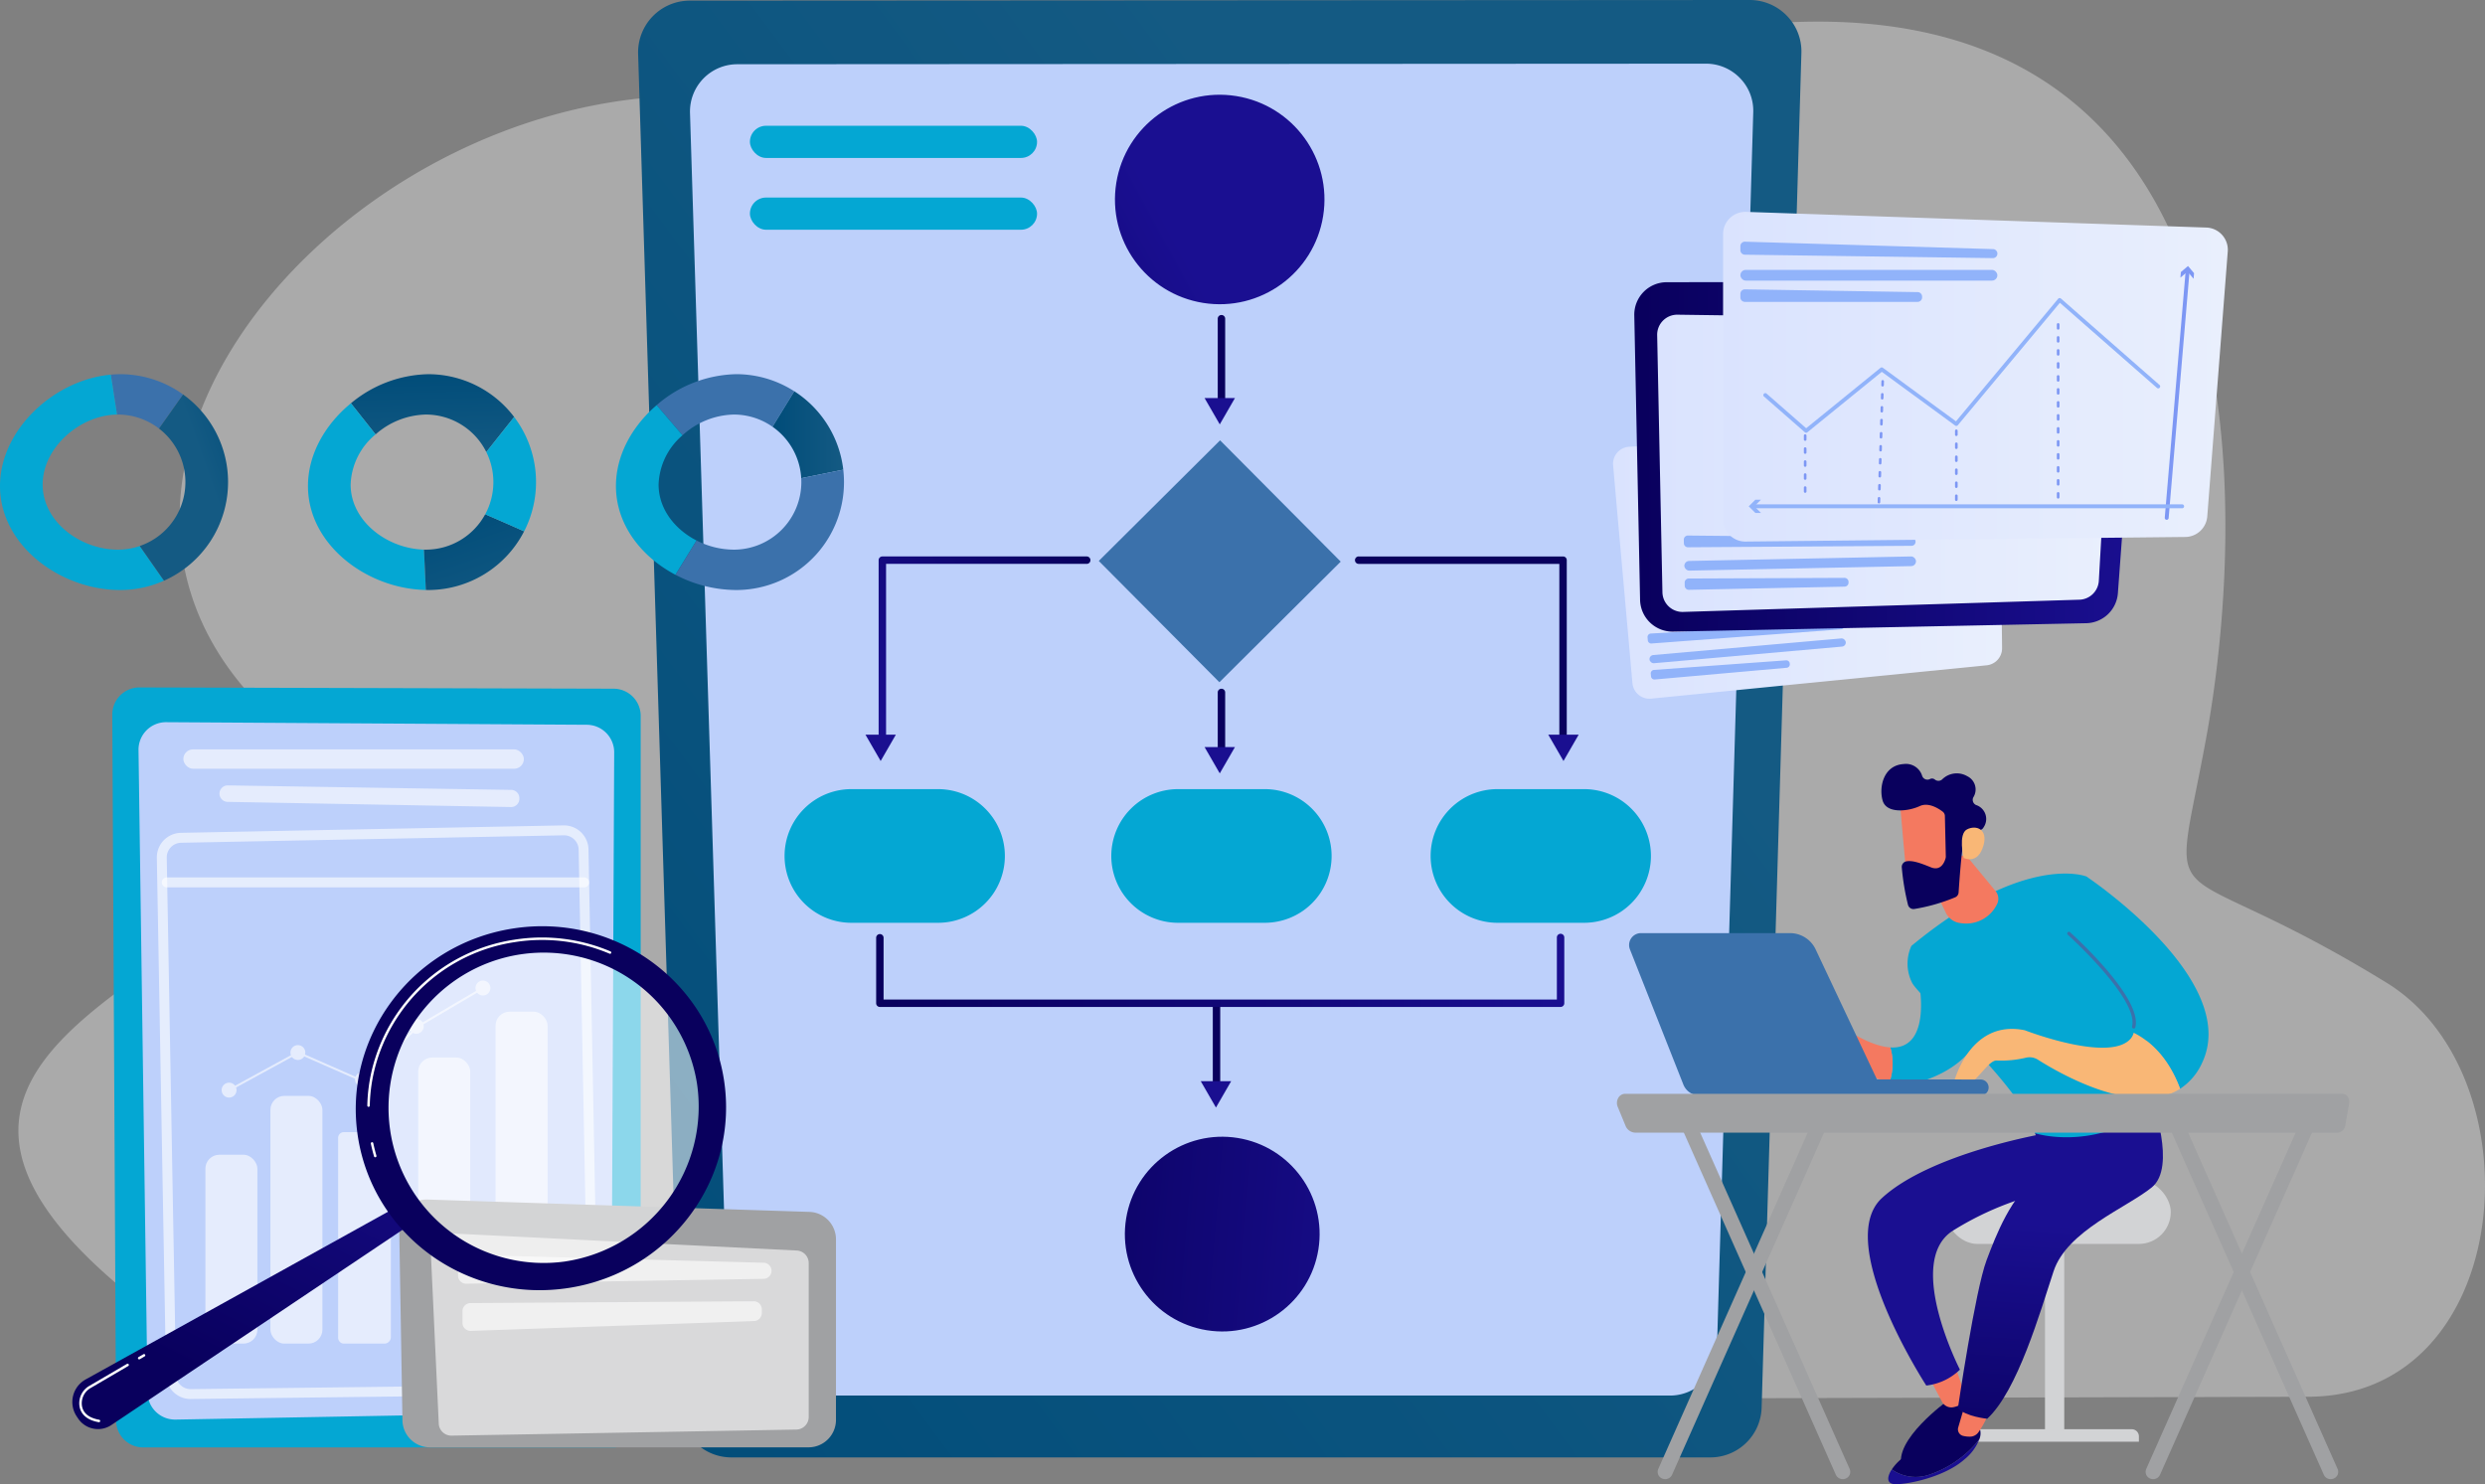 <svg xmlns="http://www.w3.org/2000/svg" xmlns:xlink="http://www.w3.org/1999/xlink" width="377.919" height="225.723" viewBox="0 0 377.919 225.723"><rect x="0" y="0" width="377.919" height="225.723" fill="#808080" stroke="none"/><defs><style>.a{fill:#eaeaea;opacity:0.4;}.b{fill:url(#a);}.c{fill:#bdd0fb;}.d{fill:url(#b);}.e{fill:url(#c);}.f{fill:#3b71ab;}.g{fill:#04a7d3;}.h{fill:url(#d);}.i{fill:url(#e);}.j{fill:url(#f);}.k{fill:url(#g);}.l{fill:url(#h);}.m{fill:url(#i);}.n{fill:url(#j);}.o{fill:url(#k);}.p{fill:url(#l);}.q{fill:url(#m);}.r{fill:url(#n);}.aq,.s,.t,.v{fill:#fff;}.s,.u{opacity:0.6;}.t{opacity:0.61;}.w{fill:#a0a1a3;}.x{fill:url(#o);}.y{fill:url(#p);}.z{fill:url(#q);}.aa{fill:url(#r);}.ab{fill:#d2d3d5;}.ac{fill:url(#s);}.ad{fill:url(#t);}.ae{fill:url(#u);}.af{fill:url(#v);}.ag{fill:url(#w);}.ah{fill:url(#x);}.ai{fill:url(#y);}.aj{fill:url(#z);}.ak{fill:url(#aa);}.al{fill:url(#ab);}.am{fill:url(#ac);}.an{fill:url(#ad);}.ao{fill:url(#ae);}.ap{fill:url(#af);}.aq{opacity:0.54;}.ar{fill:url(#ag);}.as{fill:url(#ai);}.at{fill:#91b3fa;}.au{fill:#7d97f4;}</style><linearGradient id="a" x1="-0.086" y1="1.025" x2="0.727" y2="0.275" gradientUnits="objectBoundingBox"><stop offset="0" stop-color="#004c79"/><stop offset="1" stop-color="#145a83"/></linearGradient><linearGradient id="b" x1="-0.73" y1="-1.099" x2="0.333" y2="0.283" gradientUnits="objectBoundingBox"><stop offset="0" stop-color="#09005d"/><stop offset="1" stop-color="#1a0f91"/></linearGradient><linearGradient id="c" x1="0.415" y1="-0.643" x2="0.58" y2="1.569" xlink:href="#b"/><linearGradient id="d" x1="-523.045" y1="29.978" x2="-534.278" y2="30.369" gradientUnits="objectBoundingBox"><stop offset="0" stop-color="#09005d"/><stop offset="1" stop-color="#1a0f90"/></linearGradient><linearGradient id="e" x1="-127.153" y1="113.524" x2="-127.541" y2="112.582" xlink:href="#d"/><linearGradient id="f" x1="-475.737" y1="34.84" x2="-484.252" y2="35.232" xlink:href="#d"/><linearGradient id="g" x1="-115.676" y1="100.269" x2="-116.064" y2="99.327" xlink:href="#d"/><linearGradient id="h" x1="-430.348" y1="23.858" x2="-441.308" y2="24.249" xlink:href="#d"/><linearGradient id="i" x1="-104.562" y1="87.725" x2="-104.95" y2="86.783" xlink:href="#d"/><linearGradient id="j" x1="0.982" y1="-0.027" x2="-0.16" y2="0.597" xlink:href="#d"/><linearGradient id="k" x1="-104.932" y1="113.615" x2="-105.319" y2="112.673" xlink:href="#d"/><linearGradient id="l" x1="-8.559" y1="-0.023" x2="-9.702" y2="0.601" xlink:href="#d"/><linearGradient id="m" x1="-127.363" y1="172.146" x2="-127.751" y2="171.204" xlink:href="#d"/><linearGradient id="n" x1="0" y1="0.5" x2="1" y2="0.5" xlink:href="#d"/><linearGradient id="o" x1="1.233" y1="-0.053" x2="0.7" y2="0.343" xlink:href="#a"/><linearGradient id="p" x1="0.475" y1="-0.049" x2="0.53" y2="1.087" xlink:href="#a"/><linearGradient id="q" x1="0.208" y1="-0.035" x2="0.832" y2="1.304" xlink:href="#a"/><linearGradient id="r" x1="0" y1="0.5" x2="1" y2="0.5" xlink:href="#a"/><linearGradient id="s" x1="-14.394" y1="-0.4" x2="-14.869" y2="0.481" xlink:href="#b"/><linearGradient id="t" x1="-33.193" y1="0.5" x2="-32.193" y2="0.5" gradientUnits="objectBoundingBox"><stop offset="0" stop-color="#f9b776"/><stop offset="1" stop-color="#f47960"/></linearGradient><linearGradient id="u" x1="-5.553" y1="0.652" x2="-4.832" y2="-0.149" xlink:href="#b"/><linearGradient id="v" x1="-11.713" y1="0.124" x2="-13.041" y2="2.916" xlink:href="#b"/><linearGradient id="w" x1="-12.025" y1="0.5" x2="-11.025" y2="0.5" xlink:href="#b"/><linearGradient id="x" x1="-36.975" y1="0.5" x2="-35.975" y2="0.5" xlink:href="#t"/><linearGradient id="y" x1="-6.09" y1="0.936" x2="-6.051" y2="0.091" xlink:href="#b"/><linearGradient id="z" x1="-8.134" y1="0.5" x2="-7.134" y2="0.5" xlink:href="#t"/><linearGradient id="aa" x1="-15.643" y1="0.5" x2="-14.643" y2="0.5" xlink:href="#t"/><linearGradient id="ab" x1="-5.409" y1="0.36" x2="-6.648" y2="7.417" xlink:href="#t"/><linearGradient id="ac" x1="37.354" y1="-36.708" x2="35.736" y2="-35.356" xlink:href="#t"/><linearGradient id="ad" x1="19.758" y1="-22.357" x2="20.807" y2="-22.357" xlink:href="#b"/><linearGradient id="ae" x1="84.907" y1="-102.305" x2="88.159" y2="-104.693" xlink:href="#t"/><linearGradient id="af" x1="0.303" y1="0.713" x2="1.285" y2="-0.573" xlink:href="#b"/><linearGradient id="ag" x1="10.762" y1="2.098" x2="11.762" y2="2.098" xlink:href="#b"/><linearGradient id="ai" y1="0.5" x2="1" y2="0.5" gradientUnits="objectBoundingBox"><stop offset="0" stop-color="#dae3fe"/><stop offset="1" stop-color="#e9effd"/></linearGradient></defs><g transform="translate(-2139.59 -1776.344)"><path class="a" d="M2507.148,1931.228c-34.483-21.163-32.8-7.86-27.426-37.091s11.725-112.494-63.594-108.951-78.872,43.51-138.711,17.025-134.7,42.879-94.547,85.921c38.745,41.532-92.465,43.715-5.35,100.309a39.87,39.87,0,0,0,21.706,6.551l296.022-.778C2526.814,1994.135,2530.348,1945.466,2507.148,1931.228Z" transform="translate(-4.634 -5.445)"/><path class="b" d="M2572.07,1778.729a7.87,7.87,0,0,0-5.648-2.385l-161.182.094a7.869,7.869,0,0,0-7.861,8.113l6.389,205.9a7.8,7.8,0,0,0,7.865,7.543h148.744a7.8,7.8,0,0,0,7.865-7.556l6.049-206.039A7.775,7.775,0,0,0,2572.07,1778.729Z" transform="translate(-160.743)"/><path class="c" d="M2578.008,1804.245a7.191,7.191,0,0,0-5.162-2.18l-147.322.086a7.192,7.192,0,0,0-7.184,7.414l5.84,188.173a7.122,7.122,0,0,0,7.189,6.887h135.953a7.122,7.122,0,0,0,7.189-6.9l5.528-188.3A7.1,7.1,0,0,0,2578.008,1804.245Z" transform="translate(-173.814 -16.038)"/><circle class="d" cx="15.936" cy="15.936" r="15.936" transform="matrix(0.158, -0.987, 0.987, 0.158, 2306.837, 1819.894)"/><circle class="e" cx="14.807" cy="14.807" r="14.807" transform="translate(2308.505 1976.308) rotate(-80.895)"/><rect class="f" width="26.02" height="26.02" transform="matrix(0.709, -0.705, 0.705, 0.709, 2306.693, 1861.654)"/><path class="g" d="M2751.053,2105.318a10.164,10.164,0,0,1-10.164,10.164h-13.176a10.164,10.164,0,0,1-10.164-10.164h0a10.164,10.164,0,0,1,10.164-10.164h13.176a10.164,10.164,0,0,1,10.164,10.164Z" transform="translate(-360.39 -198.796)"/><path class="g" d="M2622.052,2105.318a10.164,10.164,0,0,1-10.164,10.164h-13.176a10.164,10.164,0,0,1-10.164-10.164h0a10.164,10.164,0,0,1,10.164-10.164h13.176a10.164,10.164,0,0,1,10.164,10.164Z" transform="translate(-279.951 -198.796)"/><path class="g" d="M2490.053,2105.318a10.164,10.164,0,0,1-10.164,10.164h-13.176a10.164,10.164,0,0,1-10.164-10.164h0a10.164,10.164,0,0,1,10.164-10.164h13.176a10.164,10.164,0,0,1,10.164,10.164Z" transform="translate(-197.642 -198.796)"/><g transform="translate(2322.779 1824.269)"><path class="h" d="M2632.114,1919.088a.565.565,0,0,1-.565-.565v-14.3a.565.565,0,1,1,1.129,0v14.3A.564.564,0,0,1,2632.114,1919.088Z" transform="translate(-2629.543 -1903.654)"/><path class="i" d="M2630.846,1937.154l-2.312,4.005-2.312-4.005Z" transform="translate(-2626.221 -1924.543)"/></g><g transform="translate(2322.779 1881.112)"><path class="j" d="M2632.114,2066.324a.565.565,0,0,1-.565-.565v-10.54a.565.565,0,1,1,1.129,0v10.54A.564.564,0,0,1,2632.114,2066.324Z" transform="translate(-2629.543 -2054.654)"/><path class="k" d="M2630.846,2078.154l-2.312,4.005-2.312-4.005Z" transform="translate(-2626.221 -2069.307)"/></g><g transform="translate(2322.2 1928.544)"><path class="l" d="M2630.114,2195.712a.565.565,0,0,1-.565-.565v-13.928a.565.565,0,0,1,1.129,0v13.928A.565.565,0,0,1,2630.114,2195.712Z" transform="translate(-2627.717 -2180.654)"/><path class="m" d="M2629.308,2213.154l-2.312,4.005-2.312-4.005Z" transform="translate(-2624.683 -2200.919)"/></g><g transform="translate(2271.207 1860.972)"><path class="n" d="M2495.114,2029.2a.565.565,0,0,1-.565-.565v-26.916a.565.565,0,0,1,.565-.565h31.057a.565.565,0,1,1,0,1.129h-30.492v26.351A.565.565,0,0,1,2495.114,2029.2Z" transform="translate(-2492.543 -2001.154)"/><path class="o" d="M2493.846,2073.154l-2.312,4.005-2.312-4.005Z" transform="translate(-2489.221 -2046.05)"/></g><g transform="translate(2345.678 1860.972)"><path class="p" d="M2718.67,2029.2a.565.565,0,0,1-.565-.565v-26.351h-30.492a.565.565,0,1,1,0-1.129h31.057a.564.564,0,0,1,.565.565v26.916A.565.565,0,0,1,2718.67,2029.2Z" transform="translate(-2687.049 -2001.154)"/><path class="q" d="M2765.078,2073.154l2.313,4.005,2.312-4.005Z" transform="translate(-2735.705 -2046.05)"/></g><path class="r" d="M2597.636,2164.759H2494.114a.565.565,0,0,1-.565-.565v-9.976a.565.565,0,0,1,1.129,0v9.411h102.393v-9.411a.565.565,0,1,1,1.129,0v9.976A.565.565,0,0,1,2597.636,2164.759Z" transform="translate(-220.713 -235.274)"/><g transform="translate(2253.637 1795.471)"><rect class="g" width="43.668" height="4.894" rx="2.447"/><rect class="g" width="43.668" height="4.894" rx="2.447" transform="translate(0 10.917)"/></g><path class="g" d="M2189.651,2169.651h71.529a4.13,4.13,0,0,0,4.13-4.13V2058.387a4.13,4.13,0,0,0-4.119-4.13l-72.1-.193a4.13,4.13,0,0,0-4.141,4.152l.572,107.328A4.13,4.13,0,0,0,2189.651,2169.651Z" transform="translate(-28.284 -173.174)"/><path class="c" d="M2199.766,2068.107l63.959.394a4.191,4.191,0,0,1,4.165,4.21l-.447,96.157a4.19,4.19,0,0,1-4.114,4.17l-62.144,1.134a4.19,4.19,0,0,1-4.267-4.131l-1.369-97.684A4.19,4.19,0,0,1,2199.766,2068.107Z" transform="translate(-34.894 -181.931)"/><rect class="s" width="51.787" height="2.948" rx="1.474" transform="translate(2167.473 1890.31)"/><path class="s" d="M2228.262,2094.962h0a1.253,1.253,0,0,0,1.229,1.186l43.1.786a1.254,1.254,0,0,0,1.277-1.254v-.1a1.254,1.254,0,0,0-1.234-1.253l-43.1-.683A1.253,1.253,0,0,0,2228.262,2094.962Z" transform="translate(-55.291 -197.852)"/><path class="t" d="M2208.084,2197.051a3.74,3.74,0,0,1-3.73-3.664l-1.4-78.645a3.735,3.735,0,0,1,3.657-3.8l58.19-1.133a3.73,3.73,0,0,1,3.8,3.659l1.5,79.077a3.73,3.73,0,0,1-3.685,3.8l-58.292.7Zm56.793-85.732h-.044l-58.19,1.133a2.227,2.227,0,0,0-2.181,2.263h0l1.4,78.645a2.231,2.231,0,0,0,2.225,2.185h.026l58.292-.7a2.225,2.225,0,0,0,2.2-2.267l-1.5-79.077a2.226,2.226,0,0,0-2.224-2.183Z" transform="translate(-39.512 -207.937)"/><path class="t" d="M2269.2,2132.339h-63.484a.753.753,0,1,1,0-1.506H2269.2a.753.753,0,1,1,0,1.506Z" transform="translate(-40.763 -221.044)"/><g transform="translate(2170.826 1925.474)"><rect class="s" width="7.91" height="28.726" rx="2.123" transform="translate(0 26.486)"/><path class="s" d="M2283.306,2233.732h-6.3a.88.88,0,0,0-.807.919v30.292a.91.91,0,0,0,.807.95h6.3a1,1,0,0,0,.911-.95v-30.292A.967.967,0,0,0,2283.306,2233.732Z" transform="translate(-2256.011 -2210.68)"/><rect class="s" width="7.91" height="37.677" rx="2.123" transform="translate(9.888 17.535)"/><rect class="s" width="7.91" height="50.479" rx="2.123" transform="translate(44.13 4.733)"/><rect class="s" width="7.91" height="43.506" rx="2.123" transform="translate(32.369 11.707)"/><g class="u" transform="translate(2.474)"><path class="v" d="M2232.1,2190.947l-.15-.274,10.527-5.752,9.786,4.3,8.4-8.243.017-.01,9.867-5.823.159.269-9.851,5.813-8.527,8.364-9.839-4.325Z" transform="translate(-2230.89 -2174.15)"/><path class="v" d="M2231.4,2214.879a1.132,1.132,0,1,1-1.133-1.132A1.132,1.132,0,0,1,2231.4,2214.879Z" transform="translate(-2229.138 -2198.219)"/><circle class="v" cx="1.132" cy="1.132" r="1.132" transform="translate(10.46 9.813)"/><circle class="v" cx="1.132" cy="1.132" r="1.132" transform="translate(20.273 13.911)"/><circle class="v" cx="1.132" cy="1.132" r="1.132" transform="translate(28.469 5.823)"/><path class="v" d="M2333.954,2173.629a1.132,1.132,0,1,1-1.132-1.132A1.132,1.132,0,0,1,2333.954,2173.629Z" transform="translate(-2293.085 -2172.497)"/></g></g><path class="w" d="M2300.867,2265.2l.493,29.336a4.176,4.176,0,0,0,4.176,4.106h57.578a4.176,4.176,0,0,0,4.176-4.176v-27.457a4.176,4.176,0,0,0-4.041-4.174l-58.071-1.88A4.176,4.176,0,0,0,2300.867,2265.2Z" transform="translate(-100.565 -302.181)"/><path class="s" d="M2313.524,2276.505l1.25,26.977a1.917,1.917,0,0,0,1.948,1.828l52.431-.923a1.916,1.916,0,0,0,1.883-1.916v-23.4a1.917,1.917,0,0,0-1.822-1.915l-53.68-2.657A1.917,1.917,0,0,0,2313.524,2276.505Z" transform="translate(-108.457 -310.628)"/><path class="s" d="M2324.635,2284.516v1.943a1.226,1.226,0,0,0,1.246,1.226l45.222-.738a1.227,1.227,0,0,0,1.207-1.226h0a1.227,1.227,0,0,0-1.194-1.226l-45.222-1.205A1.226,1.226,0,0,0,2324.635,2284.516Z" transform="translate(-115.386 -316.109)"/><path class="s" d="M2326.429,2303.562v1.783a1.226,1.226,0,0,0,1.269,1.225l43.071-1.5a1.226,1.226,0,0,0,1.183-1.226v-.555a1.226,1.226,0,0,0-1.234-1.227l-43.071.274A1.226,1.226,0,0,0,2326.429,2303.562Z" transform="translate(-116.504 -327.815)"/><g transform="translate(2139.59 1833.253)"><path class="f" d="M2185.431,1933.657a10.226,10.226,0,0,1,6.251,2.123l3.662-5.182a16.329,16.329,0,0,0-9.566-3.08c-.472,0-.945.026-1.417.068l.94,6.074C2185.345,1933.66,2185.388,1933.657,2185.431,1933.657Z" transform="translate(-2167.508 -1927.518)"/><path class="g" d="M2157.514,1954.316c-5.674,0-11.437-4.226-11.437-9.9,0-5.63,5.676-10.568,11.307-10.642l-.94-6.074c-8.582.768-16.854,8.348-16.854,16.939,0,9.064,9.207,15.816,18.271,15.816a16.343,16.343,0,0,0,6.671-1.418l-3.689-5.276A10.253,10.253,0,0,1,2157.514,1954.316Z" transform="translate(-2139.59 -1927.631)"/><path class="x" d="M2209.477,1949.032a16.386,16.386,0,0,0-6.846-13.332l-3.663,5.182a10.271,10.271,0,0,1-2.922,17.868l3.689,5.276A16.412,16.412,0,0,0,2209.477,1949.032Z" transform="translate(-2174.793 -1932.62)"/></g><path class="y" d="M2292.749,1933.657a10.271,10.271,0,0,1,9.2,5.7l4.233-5.333a16.385,16.385,0,0,0-13.083-6.505,18.928,18.928,0,0,0-11.74,4.424l3.749,4.734A11.914,11.914,0,0,1,2292.749,1933.657Z" transform="translate(-88.4 -94.266)"/><path class="g" d="M2270.494,1951.631a10.328,10.328,0,0,1,3.793-7.627l-3.749-4.734c-3.869,3.165-6.531,7.711-6.531,12.584,0,8.949,8.976,15.641,17.927,15.808l-.287-6.138C2276.067,1961.386,2270.494,1957.21,2270.494,1951.631Z" transform="translate(-77.581 -101.593)"/><path class="z" d="M2311.15,1989.493c-.094,0-.189,0-.283-.006l.287,6.138c.115,0,.23.008.344.008a16.407,16.407,0,0,0,14.6-8.926c-1.571-.709-3.9-1.723-5.917-2.593A10.271,10.271,0,0,1,2311.15,1989.493Z" transform="translate(-106.801 -129.556)"/><path class="g" d="M2340.017,1944.8l-4.233,5.333a10.281,10.281,0,0,1-.164,9.467c2.016.87,4.346,1.885,5.917,2.593a16.4,16.4,0,0,0-1.52-17.393Z" transform="translate(-122.236 -105.041)"/><path class="f" d="M2416.607,1933.657a10.221,10.221,0,0,1,5.89,1.859l3.31-5.4a16.33,16.33,0,0,0-8.853-2.6,19,19,0,0,0-12.079,4.708l3.928,4.589A11.949,11.949,0,0,1,2416.607,1933.657Z" transform="translate(-165.421 -94.266)"/><path class="aa" d="M2456.05,1947.639l6.394-1.293a16.4,16.4,0,0,0-7.448-11.934l-3.31,5.4A10.259,10.259,0,0,1,2456.05,1947.639Z" transform="translate(-194.609 -98.565)"/><path class="g" d="M2394.912,1952.1a10.272,10.272,0,0,1,3.634-7.487l-3.928-4.589c-3.684,3.15-6.193,7.571-6.193,12.3,0,5.872,3.867,10.772,9.054,13.5l3.208-5.213C2397.386,1958.914,2394.912,1955.819,2394.912,1952.1Z" transform="translate(-155.163 -102.064)"/><path class="f" d="M2431.6,1967.407c.011.2.018.392.018.59a10.273,10.273,0,0,1-10.273,10.273,12.515,12.515,0,0,1-5.661-1.394l-3.208,5.213a20.012,20.012,0,0,0,9.217,2.32,16.39,16.39,0,0,0,16.3-18.295Z" transform="translate(-170.16 -118.332)"/><g transform="translate(2435.469 1955.812)"><rect class="ab" width="2.927" height="31.652" transform="translate(15.125 7.537)"/><path class="ab" d="M2961.227,2355.658h-25.635v-.893a1.013,1.013,0,0,1,1.013-1.013h23.53a1.092,1.092,0,0,1,1.092,1.092Z" transform="translate(-2931.821 -2315.859)"/><rect class="ab" width="34.254" height="9.715" rx="4.857"/></g><path class="ac" d="M2914.614,2339.875s-8.357,6.024-6.906,10.071c0,0,9.145-3.945,10.25-7.053s-.187-4.48-.187-4.48Z" transform="translate(-478.859 -350.482)"/><path class="ad" d="M2923.54,2328.886l1.366,3.951a1.373,1.373,0,0,1-.533,1.612,3.583,3.583,0,0,1-1.131.438,1.6,1.6,0,0,1-1.77-.8l-1.635-3.078Z" transform="translate(-486.528 -344.541)"/><path class="ae" d="M2920.844,2234.422s-17.166,2.975-24.53,9.778,6.759,28.5,6.759,28.5a8.792,8.792,0,0,0,5.118-2.418s-8.374-16.32-1.157-21.079a46.484,46.484,0,0,1,17.463-6.555l-3.487-7.7Z" transform="translate(-470.534 -285.637)"/><path class="af" d="M2906.854,2355.368c1.838-.851,7.042-4.494,7.92-4.654s2.4.87,2.4.87a2.372,2.372,0,0,1-.026,1.827,16.428,16.428,0,0,1-7.58,5.345,6.352,6.352,0,0,1-5.726-.79A7.749,7.749,0,0,1,2906.854,2355.368Z" transform="translate(-476.553 -358.141)"/><path class="ag" d="M2908.683,2363.251a16.427,16.427,0,0,0,7.58-5.345,7.393,7.393,0,0,1-2.2,2.98c-3.269,2.938-9.513,4-10.843,3.793-1.065-.163-.965-1.147-.261-2.218A6.352,6.352,0,0,0,2908.683,2363.251Z" transform="translate(-475.669 -362.636)"/><path class="ah" d="M2935.4,2343.775a14.112,14.112,0,0,1-1.661,3.218,1.577,1.577,0,0,1-1.336.748,4.047,4.047,0,0,1-1.1-.133,1.024,1.024,0,0,1-.688-1.273l1.183-4.037Z" transform="translate(-493.217 -352.904)"/><path class="ai" d="M2960.053,2220.734s3.813,10.194,0,13.294-12.907,6.59-14.939,12.765-5.479,18.175-10.093,22.424c0,0-3.242-.314-4.455-1.605,0,0,2.627-17.914,4.361-22.511,1.5-3.98,3.712-9.726,7.95-12.937,1.213-.919,1-2.375.439-3.79l-1.024-2.576Z" transform="translate(-493.218 -277.102)"/><path class="g" d="M2903.029,2182.559c6.392.385,4.4-9.827,4.285-10.233l9.7,6.853s-.513,5.461-8.58,8.326a10.023,10.023,0,0,1-5.555.4A8.825,8.825,0,0,0,2903.029,2182.559Z" transform="translate(-475.954 -246.917)"/><path class="aj" d="M2863.571,2190.124c2.382-1.657,5.081,0,5.081,0,3.185,2.083,5.541,2.969,7.279,3.074a8.825,8.825,0,0,1-.148,5.348,13.729,13.729,0,0,1-7.23-4.674,1.152,1.152,0,0,0-1.595-.174c-.5.391-.978.928-.89,1.492.172,1.113-1.119,1.467-1.217,1.063a16.629,16.629,0,0,1,.441-2.8s-2.583,2.6-3.592,3.6a1.767,1.767,0,0,1-2.277,0S2861.189,2191.781,2863.571,2190.124Z" transform="translate(-448.857 -257.556)"/><path class="g" d="M2937.377,2129.706s-9.3-3.723-26.606,10.565a6.5,6.5,0,0,0,.131,5.656c1.577,2.663,16.6,15.641,18.669,22.838,0,0,8.952,2.909,18.21-3.989C2947.781,2164.775,2946.964,2144.746,2937.377,2129.706Z" transform="translate(-480.497 -220.068)"/><path class="ak" d="M2923.379,2121.6l4.578,5.55a1.821,1.821,0,0,1,.24,1.959,5.2,5.2,0,0,1-5.487,2.922,2.81,2.81,0,0,1-2.31-1.576l-3.2-6.617Z" transform="translate(-484.883 -215.288)"/><path class="g" d="M2985.252,2154.2c1.08-4.4-9.855-14.2-9.855-14.2l2.656-9.571s23.613,15.719,17.6,28.36a9.21,9.21,0,0,1-3.337,3.93C2990.41,2157.6,2987.38,2155.255,2985.252,2154.2Z" transform="translate(-521.172 -220.792)"/><path class="f" d="M2984.845,2167.5a.258.258,0,0,0,.25-.2c1.1-4.5-9.483-14.048-9.934-14.452a.258.258,0,0,0-.345.385c.108.1,10.808,9.748,9.777,13.945a.258.258,0,0,0,.189.313A.255.255,0,0,0,2984.845,2167.5Z" transform="translate(-520.757 -234.729)"/><path class="al" d="M2939.5,2192.224s12.965,5.034,16.13,1.248a2.121,2.121,0,0,0,.433-.869c2.127,1.056,5.157,3.4,7.059,8.521-6.819,4.357-18.474-2.424-21.626-4.423a2.352,2.352,0,0,0-1.742-.319,16.082,16.082,0,0,1-4.448.448c-1.657-.255-4.037,5.589-6.722,3.786C2928.584,2200.616,2930.883,2190.458,2939.5,2192.224Z" transform="translate(-491.982 -259.196)"/><g transform="translate(2425.71 1892.535)"><path class="am" d="M2907.151,2097.691c-.046.178,1.073,12.31,1.073,12.31l6.913-.786.648-11.656S2907.922,2094.7,2907.151,2097.691Z" transform="translate(-2904.326 -2092.063)"/><path class="an" d="M2909.308,2092.909l.14,6.163a.849.849,0,0,1-.026.232c-.12.469-.652,2.051-2.238,1.408-1.438-.583-2.76-1.095-3.732-.91a.861.861,0,0,0-.7.925,37.225,37.225,0,0,0,.946,5.7.859.859,0,0,0,.981.619,27.735,27.735,0,0,0,6.214-1.781.861.861,0,0,0,.5-.724c.1-1.541.436-6.221.73-7.512.276-1.211,1.862-1.78,2.545-1.972a.846.846,0,0,0,.52-.418,2.232,2.232,0,0,0-1.137-3.4.862.862,0,0,1-.421-1.168,2.236,2.236,0,0,0-.909-3.209,3.154,3.154,0,0,0-3.84.491.861.861,0,0,1-1.1.01.682.682,0,0,0-.774-.059.848.848,0,0,1-1.154-.493,2.571,2.571,0,0,0-2.807-1.805c-3.08.186-3.79,3.5-3.208,5.548s3.91,1.659,5.646.848c1.321-.616,2.84.349,3.492.846A.852.852,0,0,1,2909.308,2092.909Z" transform="translate(-2899.649 -2084.998)"/><path class="ao" d="M2932.427,2115.3s-.861-3.616.509-4.329,3.213-.062,2.52,2.413C2934.594,2116.461,2932.427,2115.3,2932.427,2115.3Z" transform="translate(-2919.921 -2101.023)"/></g><g transform="translate(2387.346 1918.257)"><path class="f" d="M2892.758,2214.854h-.062l-27.2-.03a1.218,1.218,0,0,1,0-2.435l27.2.03a1.218,1.218,0,0,1,.06,2.434Z" transform="translate(-2839.229 -2190.156)"/><path class="f" d="M2799.548,2153.326H2822.2a4.318,4.318,0,0,1,3.905,2.476l10.473,22.208h-28.154a2.624,2.624,0,0,1-2.44-1.66l-8.122-20.55A1.809,1.809,0,0,1,2799.548,2153.326Z" transform="translate(-2797.737 -2153.326)"/></g><g transform="translate(2385.494 1942.696)"><g transform="translate(6.192 2.433)"><path class="w" d="M2810.411,2280.881a1.168,1.168,0,0,1-.451-.091,1.093,1.093,0,0,1-.6-1.454l23.974-53.956a1.158,1.158,0,0,1,1.5-.579,1.094,1.094,0,0,1,.6,1.454l-23.974,53.956A1.145,1.145,0,0,1,2810.411,2280.881Z" transform="translate(-2809.268 -2224.711)"/><path class="w" d="M2842.442,2280.881a1.146,1.146,0,0,1-1.051-.67l-23.974-53.956a1.094,1.094,0,0,1,.6-1.454,1.158,1.158,0,0,1,1.5.58l23.974,53.956a1.094,1.094,0,0,1-.6,1.454A1.171,1.171,0,0,1,2842.442,2280.881Z" transform="translate(-2814.291 -2224.711)"/><path class="w" d="M3007.545,2280.881a1.167,1.167,0,0,1-.451-.091,1.094,1.094,0,0,1-.6-1.454l23.974-53.956a1.158,1.158,0,0,1,1.5-.579,1.094,1.094,0,0,1,.6,1.454l-23.974,53.956A1.145,1.145,0,0,1,3007.545,2280.881Z" transform="translate(-2932.193 -2224.711)"/><path class="w" d="M3039.576,2280.881a1.147,1.147,0,0,1-1.051-.67l-23.974-53.956a1.094,1.094,0,0,1,.6-1.454,1.158,1.158,0,0,1,1.5.58l23.974,53.956a1.094,1.094,0,0,1-.6,1.454A1.175,1.175,0,0,1,3039.576,2280.881Z" transform="translate(-2937.216 -2224.711)"/></g><path class="w" d="M2904.183,2219.685a1.314,1.314,0,0,0-.227-1,1.039,1.039,0,0,0-.832-.439H2794.06a1.215,1.215,0,0,0-1.046.641,1.534,1.534,0,0,0-.081,1.331l1.182,2.864a1.655,1.655,0,0,0,1.5,1.075h106.759a1.3,1.3,0,0,0,1.23-1.136Z" transform="translate(-2792.819 -2218.248)"/></g><g transform="translate(2150.59 1916.365)"><path class="ap" d="M2218.554,2263.327l-47.721,26.47a3.927,3.927,0,0,0-1.371,5.6l.207.314a3.65,3.65,0,0,0,5.077,1.018l45.567-30.553Z" transform="translate(-2168.81 -2220.026)"/><ellipse class="aq" cx="25.314" cy="24.858" rx="25.314" ry="24.858" transform="translate(42.365 7.936) rotate(-9.019)"/><path class="ar" d="M2307.137,2150.9c-15.364,2.438-25.879,16.646-23.485,31.733s16.791,25.342,32.155,22.9,25.879-16.645,23.485-31.733S2322.5,2148.457,2307.137,2150.9Zm8.033,50.624a23.6,23.6,0,1,1,20.035-27.072A23.817,23.817,0,0,1,2315.17,2201.519Z" transform="translate(-2240.209 -2149.695)"/><path class="v" d="M2289.178,2188.52a.189.189,0,0,1-.181-.135c-.185-.634-.348-1.284-.484-1.932a.188.188,0,0,1,.369-.077c.134.638.294,1.279.477,1.9a.189.189,0,0,1-.128.234A.2.2,0,0,1,2289.178,2188.52Zm-1.021-7.669h0a.189.189,0,0,1-.185-.192,25.445,25.445,0,0,1,.686-5.374h0a26.323,26.323,0,0,1,21.655-19.854,26.682,26.682,0,0,1,14.646,1.781.188.188,0,1,1-.147.346,26.31,26.31,0,0,0-14.44-1.755,25.948,25.948,0,0,0-21.348,19.57h0a25.117,25.117,0,0,0-.675,5.294A.189.189,0,0,1,2288.157,2180.851Z" transform="translate(-2243.112 -2152.537)"/><path class="v" d="M2174.6,2336.174l-.033,0c-2.087-.37-2.732-1.465-2.906-2.32a3.049,3.049,0,0,1,1.5-3.214l5.705-3.336a.188.188,0,0,1,.19.325l-5.7,3.336a2.672,2.672,0,0,0-1.325,2.813c.219,1.076,1.094,1.756,2.6,2.024a.188.188,0,0,1-.033.374Z" transform="translate(-2170.554 -2259.902)"/><path class="v" d="M2195.519,2324.2a.188.188,0,0,1-.1-.35l.74-.432a.188.188,0,1,1,.19.325l-.739.433A.191.191,0,0,1,2195.519,2324.2Z" transform="translate(-2185.347 -2257.482)"/></g><g transform="translate(2381.768 1803.046)"><path class="r" d="M2790.744,1984.43l53.219-4.723a4.2,4.2,0,0,0,3.827-4.159l.2-35.883a4.2,4.2,0,0,0-4.49-4.211l-56.668,3.944a4.2,4.2,0,0,0-3.89,4.559l3.253,36.662A4.2,4.2,0,0,0,2790.744,1984.43Z" transform="translate(-2782.921 -1902.254)"/><path class="as" d="M2850.056,1951.633l.352,30.982a2.6,2.6,0,0,1-2.34,2.613l-51.031,5.068a2.6,2.6,0,0,1-2.843-2.354l-2.94-33.128a2.6,2.6,0,0,1,2.445-2.822l53.619-2.922A2.6,2.6,0,0,1,2850.056,1951.633Z" transform="translate(-2788.111 -1910.748)"/><path class="at" d="M2834.552,2027.79l-28.88,1.695a.526.526,0,0,0-.493.572l.041.464a.526.526,0,0,0,.563.478l28.839-2.158a.526.526,0,0,0,.485-.571h0A.526.526,0,0,0,2834.552,2027.79Z" transform="translate(-2796.798 -1959.836)"/><rect class="at" width="29.969" height="1.25" rx="0.625" transform="matrix(0.996, -0.088, 0.088, 0.996, 8.624, 72.973)"/><path class="at" d="M2827.621,2043.6l.008.087a.526.526,0,0,1-.478.57l-20.062,1.78a.526.526,0,0,1-.57-.477l-.036-.408a.525.525,0,0,1,.486-.571l20.09-1.459A.526.526,0,0,1,2827.621,2043.6Z" transform="translate(-2797.612 -1969.399)"/><path class="r" d="M2805.752,1943.355l62.806-1.278a4.937,4.937,0,0,0,4.822-4.572l3.1-42.076a4.936,4.936,0,0,0-4.929-5.3l-66.79.088a4.936,4.936,0,0,0-4.929,5.036l.881,43.266A4.936,4.936,0,0,0,2805.752,1943.355Z" transform="translate(-2793.468 -1873.998)"/><path class="as" d="M2878.31,1907.588l-2.068,36.371a3.053,3.053,0,0,1-2.954,2.878l-60.267,1.859a3.053,3.053,0,0,1-3.146-2.99l-.8-39.1a3.052,3.052,0,0,1,3.094-3.115l63.131.866A3.053,3.053,0,0,1,2878.31,1907.588Z" transform="translate(-2799.231 -1882.333)"/><path class="at" d="M2854.47,1993.031l-34.013-.325a.618.618,0,0,0-.624.63l.011.547a.618.618,0,0,0,.622.606l34-.222a.618.618,0,0,0,.614-.631h0A.618.618,0,0,0,2854.47,1993.031Z" transform="translate(-2805.937 -1937.96)"/><rect class="at" width="35.236" height="1.47" rx="0.735" transform="translate(13.962 58.625) rotate(-1.163)"/><path class="at" d="M2845.105,2010.4l0,.1a.618.618,0,0,1-.605.631l-23.675.482a.618.618,0,0,1-.631-.606l-.01-.481a.618.618,0,0,1,.615-.631l23.683-.1A.619.619,0,0,1,2845.105,2010.4Z" transform="translate(-2806.157 -1948.614)"/><path class="r" d="M2831.107,1906.225h69.677a5.475,5.475,0,0,0,5.451-4.961l4.391-46.59a5.475,5.475,0,0,0-5.346-5.987l-74.068-1.41a5.474,5.474,0,0,0-5.579,5.474v48A5.475,5.475,0,0,0,2831.107,1906.225Z" transform="translate(-2809.554 -1847.276)"/><path class="as" d="M2912.449,1867.968l-3.115,40.286a3.386,3.386,0,0,1-3.34,3.125l-66.874.7a3.386,3.386,0,0,1-3.422-3.386v-43.372a3.386,3.386,0,0,1,3.5-3.384l69.988,2.385A3.386,3.386,0,0,1,2912.449,1867.968Z" transform="translate(-2815.83 -1856.417)"/><path class="at" d="M2881.105,1875.113l-37.711-1.128a.686.686,0,0,0-.706.685v.607a.686.686,0,0,0,.677.686l37.711.521a.686.686,0,0,0,.7-.686h0A.686.686,0,0,0,2881.105,1875.113Z" transform="translate(-2820.189 -1863.931)"/><rect class="at" width="39.083" height="1.63" rx="0.815" transform="translate(22.499 14.344)"/><path class="at" d="M2870.325,1894.351v.113a.686.686,0,0,1-.686.686h-26.265a.686.686,0,0,1-.686-.686v-.534a.686.686,0,0,1,.7-.685l26.265.42A.686.686,0,0,1,2870.325,1894.351Z" transform="translate(-2820.189 -1875.94)"/><path class="at" d="M2858.418,1917.249a.294.294,0,0,0,.187-.066l11.32-9.2,11.16,8.173a.3.3,0,0,0,.4-.049l15.523-18.622c1.765,1.547,13.2,11.575,14.724,12.907a.3.3,0,1,0,.39-.446c-1.651-1.444-14.952-13.107-14.952-13.107a.3.3,0,0,0-.423.033l-15.539,18.642-11.12-8.144a.3.3,0,0,0-.362.009l-11.3,9.183-6.052-5.29a.3.3,0,0,0-.39.447l6.241,5.454A.3.3,0,0,0,2858.418,1917.249Z" transform="translate(-2825.921 -1878.137)"/><g transform="translate(70.626 22.442)"><path class="au" d="M2970.534,1933.377v-.593a.2.2,0,0,1,.4,0v.593a.2.2,0,0,1-.4,0Zm0-1.977v-.593a.2.2,0,1,1,.4,0v.593a.2.2,0,1,1-.4,0Zm0-1.976v-.593a.2.2,0,1,1,.4,0v.593a.2.2,0,1,1-.4,0Zm0-1.977v-.593a.2.2,0,1,1,.4,0v.593a.2.2,0,1,1-.4,0Zm0-1.976v-.593a.2.2,0,1,1,.4,0v.593a.2.2,0,1,1-.4,0Zm0-1.977v-.593a.2.2,0,0,1,.4,0v.593a.2.2,0,0,1-.4,0Zm0-1.977v-.593a.2.2,0,1,1,.4,0v.593a.2.2,0,1,1-.4,0Zm0-1.976v-.593a.2.2,0,1,1,.4,0v.593a.2.2,0,1,1-.4,0Zm0-1.977v-.593a.2.2,0,0,1,.4,0v.593a.2.2,0,1,1-.4,0Zm0-1.976V1915a.2.2,0,1,1,.4,0v.593a.2.2,0,1,1-.4,0Zm0-1.977v-.593a.2.2,0,1,1,.4,0v.593a.2.2,0,0,1-.4,0Zm0-1.976v-.593a.2.2,0,0,1,.4,0v.593a.2.2,0,0,1-.4,0Zm0-1.977v-.593a.2.2,0,1,1,.4,0v.593a.2.2,0,1,1-.4,0Zm0-1.976v-.593a.2.2,0,0,1,.4,0v.593a.2.2,0,1,1-.4,0Z" transform="translate(-2970.534 -1906.891)"/></g><g transform="translate(55.141 38.618)"><path class="au" d="M2929.4,1960.535v-.593a.2.2,0,1,1,.4,0v.593a.2.2,0,1,1-.4,0Zm0-1.976v-.593a.2.2,0,1,1,.4,0v.593a.2.2,0,1,1-.4,0Zm0-1.977v-.593a.2.2,0,1,1,.4,0v.593a.2.2,0,1,1-.4,0Zm0-1.976v-.593a.2.2,0,1,1,.4,0v.593a.2.2,0,1,1-.4,0Zm0-1.977v-.593a.2.2,0,0,1,.4,0v.593a.2.2,0,1,1-.4,0Zm0-1.976v-.593a.2.2,0,0,1,.4,0v.593a.2.2,0,1,1-.4,0Z" transform="translate(-2929.4 -1949.862)"/></g><g transform="translate(43.375 31.099)"><path class="au" d="M2898.334,1948.658a.2.2,0,0,1-.191-.2l.018-.593a.191.191,0,0,1,.2-.192.2.2,0,0,1,.191.2l-.019.593a.2.2,0,0,1-.2.191Zm.062-1.976a.2.2,0,0,1-.191-.2l.019-.593a.2.2,0,1,1,.4.012l-.019.593a.2.2,0,0,1-.2.192Zm.062-1.976a.2.2,0,0,1-.191-.2l.018-.593a.2.2,0,1,1,.4.012l-.018.593a.2.2,0,0,1-.2.192Zm.061-1.976a.2.2,0,0,1-.191-.2l.019-.593a.194.194,0,0,1,.2-.192.2.2,0,0,1,.191.2l-.019.593a.2.2,0,0,1-.2.191Zm.062-1.976a.2.2,0,0,1-.192-.2l.019-.593a.193.193,0,0,1,.2-.192.2.2,0,0,1,.192.2l-.019.593a.2.2,0,0,1-.2.191Zm.062-1.976a.2.2,0,0,1-.192-.2l.019-.593a.2.2,0,1,1,.4.012l-.018.593a.2.2,0,0,1-.2.191Zm.061-1.976a.2.2,0,0,1-.191-.2l.019-.593a.2.2,0,1,1,.395.012l-.018.593a.2.2,0,0,1-.2.192Zm.061-1.976a.2.2,0,0,1-.191-.2l.019-.593a.2.2,0,0,1,.2-.191.2.2,0,0,1,.191.2l-.019.593a.2.2,0,0,1-.2.191Zm.062-1.976a.2.2,0,0,1-.191-.2l.019-.593a.192.192,0,0,1,.2-.191.2.2,0,0,1,.191.2l-.019.593a.2.2,0,0,1-.2.191Zm.061-1.976a.2.2,0,0,1-.192-.2l.019-.593a.192.192,0,0,1,.2-.191.2.2,0,0,1,.191.2l-.018.593a.2.2,0,0,1-.2.191Z" transform="translate(-2898.143 -1929.89)"/></g><g transform="translate(32.152 39.351)"><path class="au" d="M2868.33,1960.506v-.593a.2.2,0,1,1,.4,0v.593a.2.2,0,1,1-.4,0Zm0-1.977v-.593a.2.2,0,1,1,.4,0v.593a.2.2,0,1,1-.4,0Zm0-1.976v-.593a.2.2,0,1,1,.4,0v.593a.2.2,0,1,1-.4,0Zm0-1.977v-.593a.2.2,0,1,1,.4,0v.593a.2.2,0,1,1-.4,0Zm0-1.976v-.593a.2.2,0,1,1,.4,0v.593a.2.2,0,1,1-.4,0Z" transform="translate(-2868.33 -1951.809)"/></g><g transform="translate(87.037 13.756)"><path class="au" d="M3014.426,1923.041a.3.3,0,0,0,.295-.271l3.186-37.625a.3.3,0,1,0-.591-.05l-3.186,37.625a.3.3,0,0,0,.27.32Z" transform="translate(-3014.129 -1884.444)"/><g transform="translate(2.381)"><path class="au" d="M3022.457,1885.754l-.917-1.087-1.086.917.072-.851,1.086-.917.917,1.086Z" transform="translate(-3020.454 -1883.817)"/></g></g><g transform="translate(23.77 49.295)"><path class="at" d="M2847.373,1980.7h65.279a.3.3,0,0,0,0-.593h-65.279a.3.3,0,0,0,0,.593Z" transform="translate(-2846.696 -1979.398)"/><path class="at" d="M2847.923,1980.235l-1.006-1.005,1.006-1.005h-.854l-1.005,1.005,1.005,1.005Z" transform="translate(-2846.064 -1978.224)"/></g></g></g></svg>